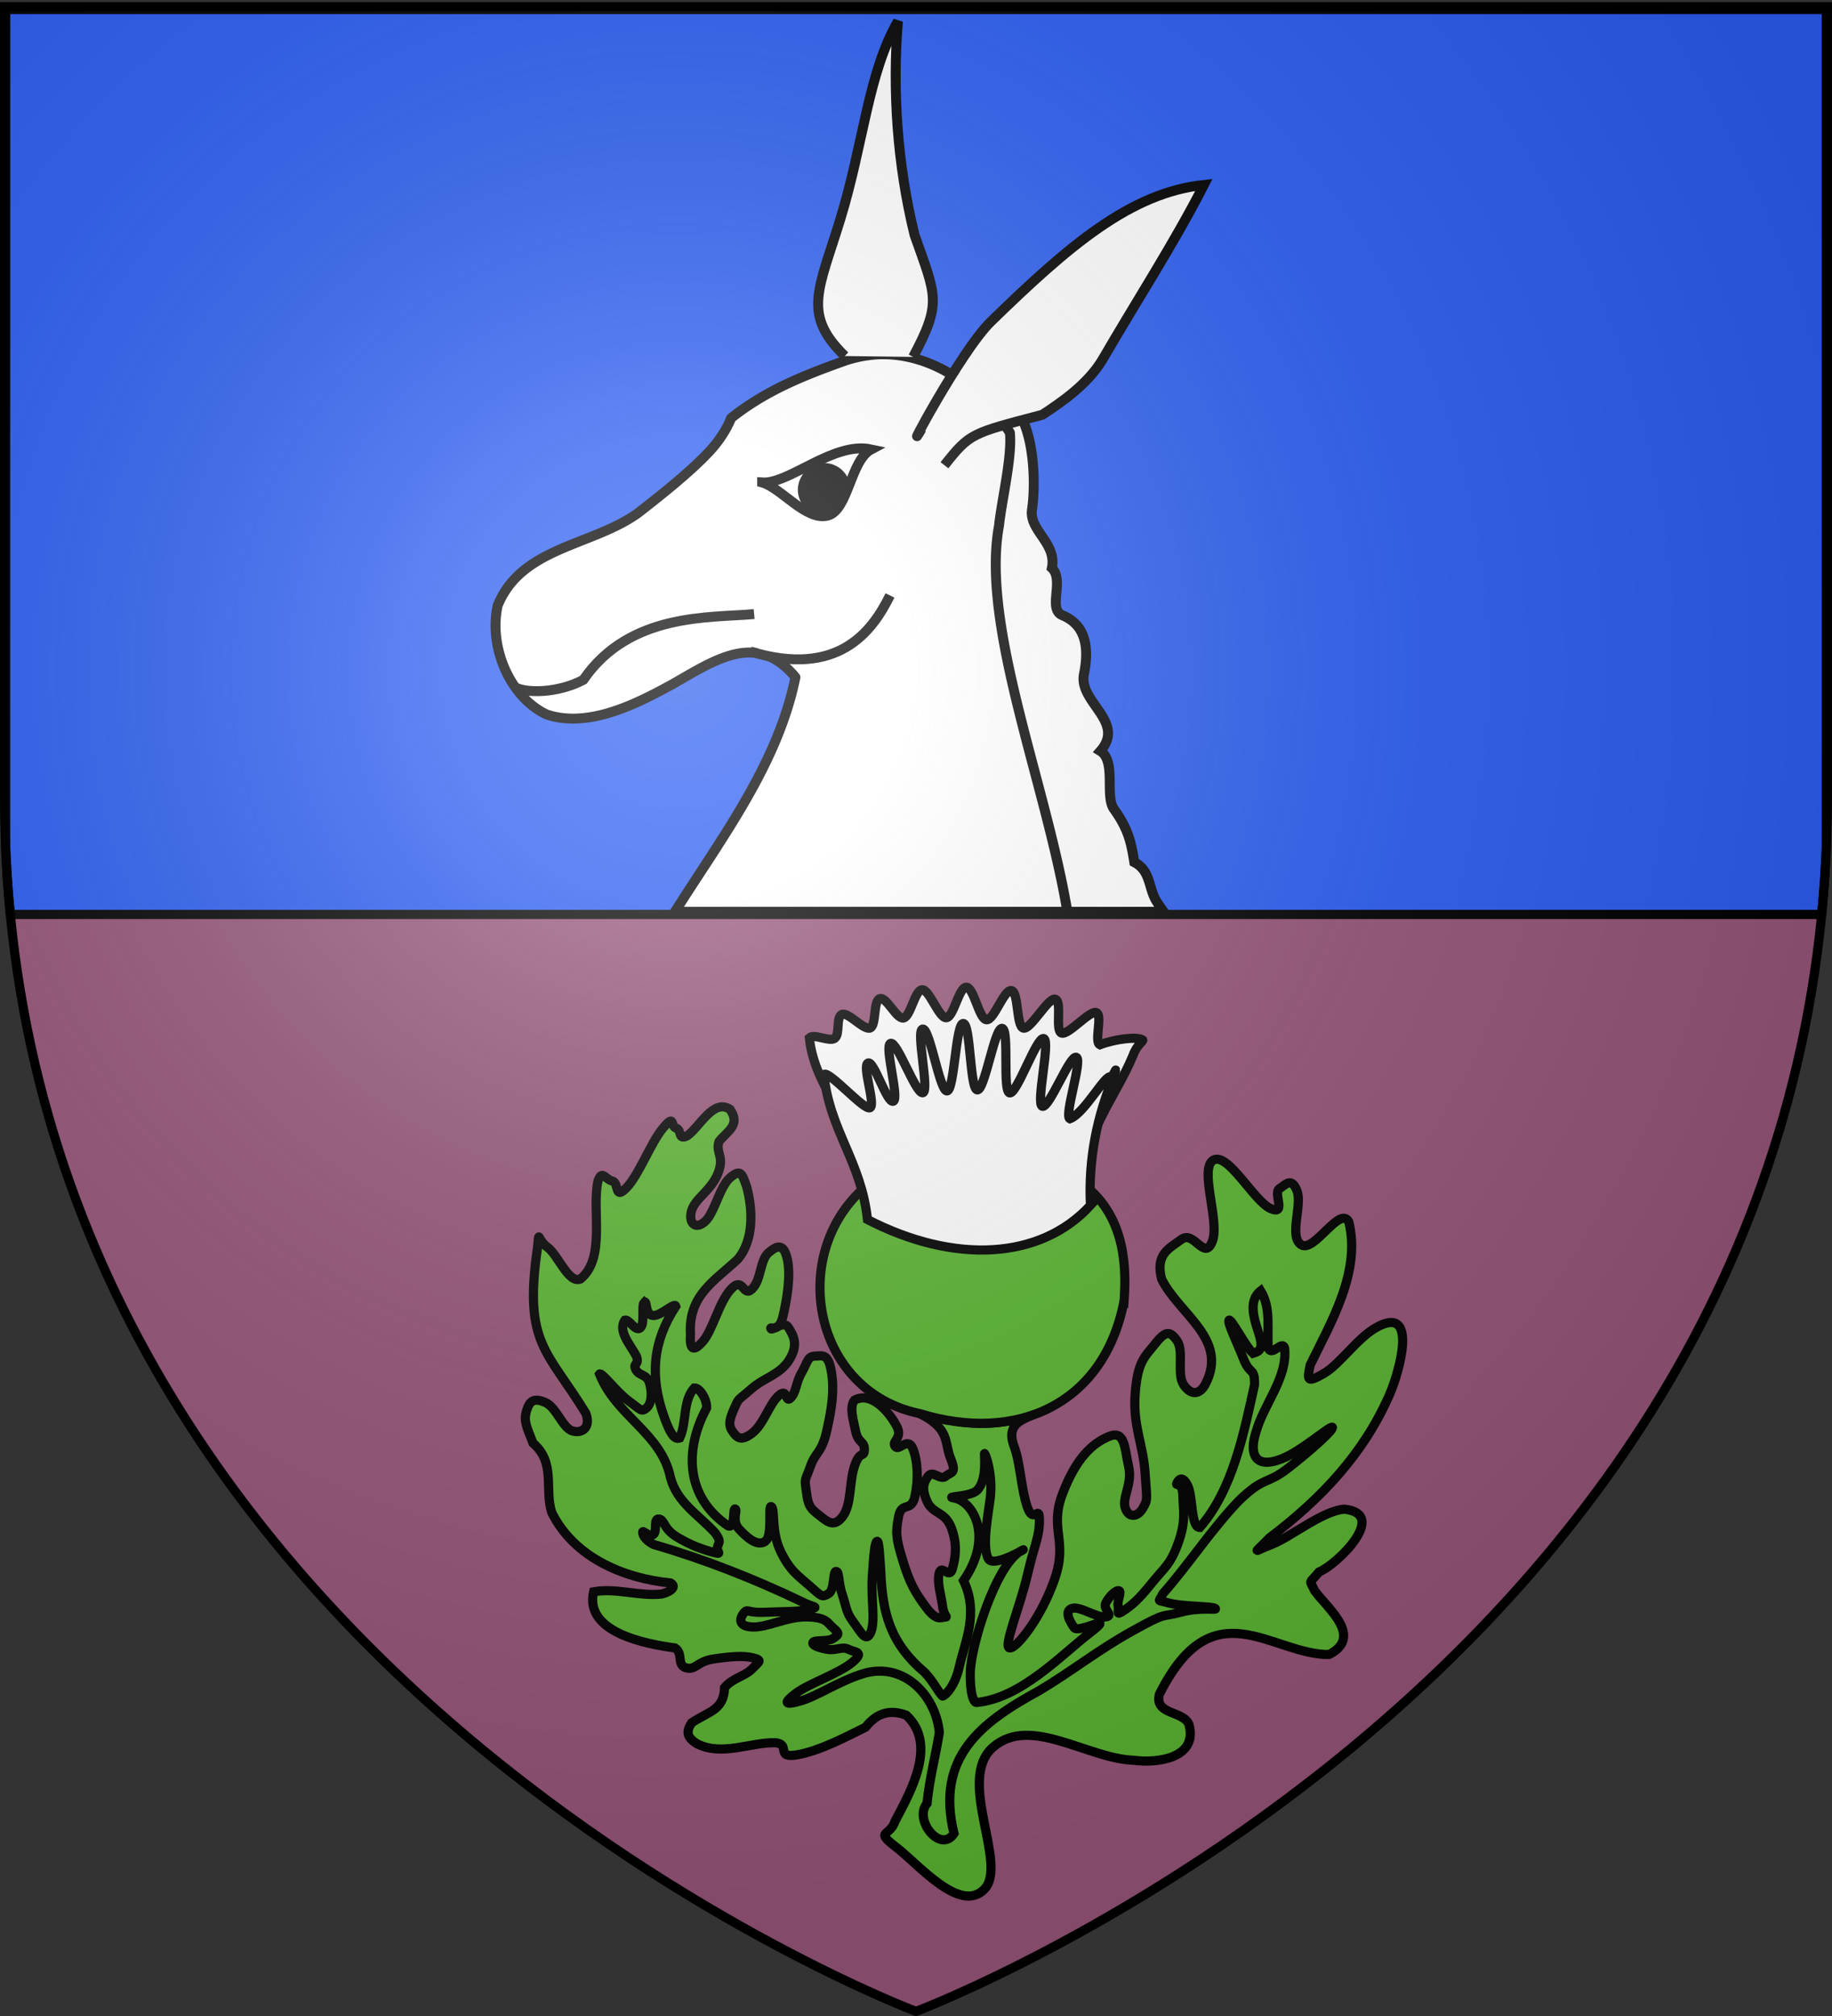 <svg xmlns="http://www.w3.org/2000/svg" xmlns:xlink="http://www.w3.org/1999/xlink" height="660" width="600" version="1.0"><rect width="100%" height="100%" fill="#333333" stroke="none"/><defs><radialGradient xlink:href="#a" id="b" gradientUnits="userSpaceOnUse" gradientTransform="matrix(1.353 0 0 1.349 -77.63 -85.747)" cx="221.445" cy="226.331" fx="221.445" fy="226.331" r="300"/><linearGradient id="a"><stop style="stop-color:white;stop-opacity:.314" offset="0"/><stop offset=".19" style="stop-color:white;stop-opacity:.251"/><stop style="stop-color:#6b6b6b;stop-opacity:.125" offset=".6"/><stop style="stop-color:black;stop-opacity:.125" offset="1"/></linearGradient></defs><g style="display:inline"><path style="fill:#965578;fill-opacity:1;fill-rule:evenodd;stroke:none;stroke-width:1px;stroke-linecap:butt;stroke-linejoin:miter;stroke-opacity:1" d="M300 658.5s298.5-112.32 298.5-397.772V2.176H1.5v258.552C1.5 546.18 300 658.5 300 658.5z"/><path style="fill:#2b5df2;fill-opacity:1;fill-rule:nonzero;stroke:#000;stroke-width:3;stroke-linecap:round;stroke-linejoin:round;stroke-miterlimit:4;stroke-dasharray:none;stroke-dashoffset:0;stroke-opacity:1" d="M1.875 3.125v274.938c.31 7.207.816 14.334 1.5 21.312h593.25a391.593 391.593 0 0 0 1.5-21.313V3.125H1.875z"/></g><path d="M327.619 132.69c-28.96 25.272-21.583 81.54-17.168 113.868 1.203 13.298 4.575 33.478 10.271 53.95h60.407a53.153 53.153 0 0 1-2.348-3.424c-2.743-4.393-1.817-9.978-7.288-12.815-1.06-6.61-1.948-10.815-6.7-17.462-2.978-4.164.822-15.695-4.403-18.929 8.43-9.64-7.228-15.97-5.38-25.19 1.968-9.824-.043-16.337-7.093-19.27-4.862-2.024.77-11.46-3.423-15.457 1.712-8.111-7.513-12.314-6.506-19.076 1.662-11.16.17-34.29-10.37-36.195z" style="fill:#fff;fill-opacity:1;fill-rule:evenodd;stroke:#000;stroke-width:3.247;stroke-linecap:butt;stroke-linejoin:miter;stroke-miterlimit:4;stroke-dasharray:none;stroke-opacity:1" transform="translate(0 -2)"/><path d="M287.413 118.017c-1.126.053-2.243.186-3.375.342a38.986 38.986 0 0 0-7.777 1.907c-13.206 4.725-25.605 9.662-36.83 18.636 0 0-1.826 5.146-6.8 10.565-6.557 7.145-17.283 15.507-23.624 20.445-14.99 10.852-38.246 11.07-46.027 30.375-2.99 13.698 4.156 30.151 16.141 35.657 13.58 4.445 28.969-3.278 40.989-9.88 13.917-7.871 27.71-17.718 40.401-2.348-5.761 28.457-24.184 52.581-39.472 76.792H349.58c-6.943-41.832-28.436-93.568-22.401-126.34.865-8.31 4.344-22.435 3.57-30.521-10.276-15.874-26.44-26.433-43.336-25.63z" style="fill:#fff;fill-opacity:1;fill-rule:nonzero;stroke:#000;stroke-width:3.247;stroke-linecap:round;stroke-linejoin:round;stroke-miterlimit:4;stroke-dasharray:none;stroke-dashoffset:0;stroke-opacity:1" transform="translate(0 -2)"/><path d="M276.678 118.555c-14.078-13.706-8.522-21.723-1.4-45.004 7.592-24.823 9.044-47.668 18.8-64.588-1.87 22.521-.21 46.98 5.447 69.971 7.027 19.968 9.075 22.05-.47 39.91M301.803 142.458c-7.01 12.074 12.747-25.465 22.731-35.18 25.528-24.839 45.727-42.196 69.749-44.739-9.327 18.359-22.77 39.215-33.013 56.855-4.9 8.439-14.008 14.529-19.896 18.396-23.202 6.112-23.657 5.924-32.054 16.52M245.699 215.277c28.648 8.715 39.897-6.383 45.78-18.34M168.642 226.975c3.732 2.04 14.03 1.999 22.402-2.395 15.205-22.153 41.603-20.208 55.943-21.544M249.603 159.95c8.773.643 23.424-13.502 35.701-10.82-6.779 3.583-7.478 19.955-14.239 21.668-7.107 1.801-15.254-9.118-21.462-10.847z" style="fill:#fff;fill-opacity:1;fill-rule:evenodd;stroke:#000;stroke-width:3.247;stroke-linecap:butt;stroke-linejoin:miter;stroke-miterlimit:4;stroke-dasharray:none;stroke-opacity:1" transform="translate(0 -2)"/><path transform="scale(2.188) rotate(30.142 -569.457 821.748)" d="M-343.031-173.446a3.157 3.157 0 1 1-6.313 0 3.157 3.157 0 1 1 6.313 0z" style="fill:#000;fill-opacity:1;stroke:#000;stroke-width:1.484;stroke-miterlimit:4;stroke-dasharray:none;stroke-opacity:1"/><path d="M293.55 604.769c7.3 5.588 20.911 21.902 28.843 13.7 7.932-8.202-9.374-35.963 2.884-46.509 12.258-10.545 31.006 3.876 46.148 4.327 7.757 1.053 20.813-.777 18.027-11.537-1.532-4.777-11.537-3.155-9.734-10.095 17.626-35.209 36.488-13.017 55.522-12.98 11.506-5.823-.708-15.366-4.687-20.91-1.713-3.876-2.073-1.893 1.442-6.13 6.046-2.496 22.85-19.045 8.292-20.55-7.03.45-17.666 9.194-23.795 11.537-6.129 2.344-6.31 3.606-.721-2.163 16.794-12.716 30.827-27.436 39.298-46.87 2.998-6.69 9.839-29.945-4.326-21.992-6.31 3.515-11.898 12.078-17.306 15.143-5.408 3.064-5.408 2.253-4.326-2.885 6.814-14.015 16.701-30.55 12.618-46.869-2.884-5.408-11.266 10.095-15.503 7.571-4.236-2.524.361-13.07-1.442-17.666-1.802-4.597-3.605-2.163-5.768-.721-2.163 1.442 2.523 8.833-2.885 6.49-5.407-2.344-13.97-18.568-18.747-15.864-4.777 2.704 2.253 20.19-.36 26.68-2.615 6.49-5.95-3.786-10.096-.721-4.146 3.064-8.562 4.867-6.49 12.979 5.702 11.54 21.926 19.593 14.422 34.25-1.893 3.786-4.867 3.876-7.21.361-2.344-3.515.18-11.086-2.164-14.421-2.343-3.335-3.785-3.245-7.21 1.081-3.426 4.327-5.679 5.679-6.49 16.224-.811 10.546 2.614 16.585 3.245 25.959.63 9.374.901 8.652-.721 11.537-1.623 2.884-4.597 3.425-5.769 0-1.172-3.425 2.434-7.842 1.082-13.7-1.352-5.86-1.082-11.988-6.49-9.735s-10.726 7.12-15.142 18.748c-4.417 11.627 1.802 15.142-2.524 27.76-4.326 12.62-12.529 22.985-14.782 22.714-2.253-.27 3.335-13.34 5.769-23.795 2.433-10.455 3.965-12.438 3.965-18.026 0-5.589-1.892 1.712-3.965-4.327s-2.254-14.331-4.327-19.83c-3.697-9.994 7.015-9 14.241-14.276-19.357 10.625-34.708 6.952-52.421.757 18.153 5.732 15.016 11.627 17.27 17.125 2.253 5.498.36 4.597-1.443 6.13-1.803 1.532-4.236-2.074-5.768 0-1.533 2.072-2.254 4.055-.36 8.292 1.892 4.236 5.858 3.154 7.93 8.652 2.074 5.498 1.353 9.645.361 13.34-.991 3.696-3.515-1.622-4.326 1.442-.811 3.065.63 7.21 1.082 10.816.45 3.606 2.073 3.515.72 3.606-1.351.09-2.703 1.352-6.128-3.245-3.426-4.597-5.318-7.752-7.572-15.143-2.253-7.39-2.433-9.103-1.442-14.421.992-5.318 4.236-1.262 5.408-6.85 1.172-5.588.902-11.447-.72-15.503-1.623-4.056-4.508.991-5.77-.721-1.261-1.713 2.254-2.614.722-6.13-2.352-4.903-8.482-12.07-14.061-9.013-1.713 2.254-.45 6.04.36 10.095.812 4.056 2.975 3.245 2.885 6.13-.09 2.884-1.442-.09-3.245 5.407-1.803 5.499-.901 12.71-3.966 16.585-3.065 3.876-5.318 1.172-8.292-1.082-2.975-2.253-3.065-4.056-3.606-7.931-.54-3.876-.27-2.704 1.443-7.572 1.712-4.867 3.695-4.146 5.408-11.897 1.712-7.752 2.433-13.07 1.442-19.108-.992-6.04-2.975-5.138-5.408-5.048-2.434.09-2.344 1.983-4.327 5.408-1.983 3.425-1.712 6.4-3.605 8.292-1.893 1.893-.811-3.605-3.966-.72-3.155 2.884-4.867 9.373-8.653 12.257-3.785 2.885-5.047 1.352-6.49-.72-1.441-2.074-.81-4.147.722-7.572s.901-2.163 5.408-6.129c4.506-3.966 9.554-4.687 12.618-9.734 3.065-5.048 1.172-7.932-.36-10.456-1.532-2.524-5.318 1.262-5.769.36-.45-.9 2.614 1.713 3.966-3.965 1.352-5.679 2.614-13.52 1.442-18.748-1.171-5.228-3.244-4.597-6.129-2.163-2.884 2.434-2.343 8.923-5.408 11.898-3.064 2.974-2.794-4.327-6.85 0-4.056 4.326-6.039 13.61-9.374 17.305-3.335 3.696-4.236 2.163-3.966-2.524-.694-12.747 7.809-17.305 15.503-24.516 5.294-6.22 4.964-16.238 2.885-23.795-1.533-4.417-1.983-5.769-5.408-2.884-3.425 2.884-5.138 11.717-8.293 14.421-3.154 2.704-5.408.36-4.326-3.605 1.081-3.966 6.4-6.58 8.653-12.258 2.253-5.679-.902-6.67.36-10.456 2.942-3.548 7.057-5.418 3.606-10.455-5.416-3.712-9.953 5.748-14.061 8.652-3.155 1.533-1.623-1.892-3.606-2.523-1.982-.631-.27-4.868-4.326 0-4.056 4.867-7.751 15.142-11.898 19.468-4.146 4.327-2.343-1.622-4.686-2.163-2.344-.54-3.335-3.875-4.687 0-2.117 9.385 2.702 25.242-5.769 32.088-3.966 1.532-7.3-7.932-10.816-10.456-3.515-2.523-2.524-6.219-3.245.36-4.561 31.414 3.261 33.394 15.864 54.08 1.622 4.417-.992 6.67-4.327 5.77-3.335-.902-5.227-7.752-9.013-9.374-3.786-1.623-5.138-.451-6.13 2.884-.99 3.335.181 5.318 2.164 10.455 7.536 6.463 3.656 14.989 6.13 22.714 7.305 14.68 23.39 21.523 38.937 23.074 1.983 1.172.27 2.794-2.884 3.605-7.496.813-15.014-2.07-22.354-.72-3.032 13.332 17.057 17.076 26.68 18.386 2.794 1.803.45 5.589 3.605 6.49 3.155.901 3.515-2.073 9.014-2.884 5.498-.811 9.824-1.172 12.979-.36 3.154.81 1.983 1.171-.36 3.605-2.344 2.433-6.4 2.974-9.014 6.129-.276 7.438-5.092 7.711-10.816 11.537-1.893 2.974-1.532 4.777 1.803 6.85 8.06 4.122 17.19-.445 25.597-.36 5.318.54-.18 5.227 7.211 3.965 7.391-1.262 16.314-6.039 22.353-9.013 2.284-2.822 6.222-6.62 13.34-3.966 10.291 9.476 1.53 24.894-3.605 34.611-1.713 5.318-6.94 3.065.36 8.653z" style="fill:#5ab532;fill-opacity:1;fill-rule:evenodd;stroke:#000;stroke-width:3;stroke-linecap:butt;stroke-linejoin:miter;stroke-miterlimit:4;stroke-dasharray:none;stroke-opacity:1"/><path style="fill:#5ab532;fill-opacity:1;fill-rule:evenodd;stroke:#000;stroke-width:3;stroke-linecap:butt;stroke-linejoin:miter;stroke-miterlimit:4;stroke-dasharray:none;stroke-opacity:1" d="M368.14 425.943c.652-9.196 1.197-27.273-13.3-38.215-2.357-.772-73.172-5.376-71.745 1.081-25.114 22.084-16.844 66.74 18.17 73.982 31.434 9.694 60.314-2.817 66.874-36.848z"/><path d="M354.84 387.728c-.731-15.406 10.503-28.407 16.225-42.183 1.217-3.515 3.626-4.771 3.143-5.092-1.785-1.187-9.014-.297-13.97 1.588-2.002-.96.97-9.69-1.168-10.54-2.137-.85-9.131 7.443-11.38 6.712-2.248-.732.25-10.488-2.087-11.094-2.336-.607-7.991 9.957-10.392 9.484-2.4-.473-1.547-11.982-3.99-12.315-2.442-.332-5.656 9.755-8.117 9.571-2.46-.184-4.167-10.64-6.623-10.667-2.456-.028-4.146 9.866-6.573 10-2.428.136-5.593-9.488-7.969-9.181-2.376.306-3.712 8.775-6.013 9.26-2.302.485-5.57-7.015-7.774-6.344-2.204.67-1.073 8.755-3.156 9.62-2.083.864-7.381-5.491-9.32-4.426-1.94 1.066-.52 6.525-2.292 7.8-1.771 1.274-6.735-1.635-8.316-.144 1.883 18.426 18.027 29.733 18.027 49.032 28.13 3.434 50.236 1.445 71.746-1.081z" style="fill:#fff;fill-opacity:1;fill-rule:evenodd;stroke:#000;stroke-width:3;stroke-linecap:butt;stroke-linejoin:miter;stroke-miterlimit:4;stroke-dasharray:none;stroke-opacity:1"/><path d="M210.988 426.377c-1.01 1.01.315 6.877-1.262 8.328-1.577 1.452-3.66-2.902-5.047-2.523-2.478 3.574 1.87 8.19 3.785 11.861 1.01 3.029-1.325 2.082-.252 4.29 1.072 2.209 3.66 1.389 4.543 4.543.883 3.155.694 6.625-1.01 8.076-1.703 1.451-1.956.505-5.804-2.271-3.85-2.776-8.96-9.653-9.59-8.833 5.521 13.877 20.236 19.3 23.218 33.818 2.14 8.277 9.371 12.35 14.637 18.17 2.335 3.155.947 3.218.757 4.796-.189 1.577 1.83 2.397-1.514 1.514-3.344-.883-7.445-2.334-11.861-5.047-4.417-2.713-3.912-5.616-5.805-5.805-1.893-.19-.442 3.975-1.767 5.047-1.325 1.073-3.533-1.577-3.533-.757s.505 2.398 3.533 4.038c16.6 4.808 32.823 11.19 48.456 18.676 3.849 2.019 6.057 1.64 3.029 2.524-3.029.883-9.717.757-15.143 1.01-5.426.252-5.489-1.2-6.561 0-1.073 1.198-2.84 4.416 2.27 4.794 5.111.379 11.42-3.407 18.172-3.28 6.75.126 6.688 2.018 8.833 3.785 2.145 1.767 1.451 2.145-.253 3.28-1.703 1.137-6.057.38-6.561 1.263-.505.883 1.64 1.703 4.542 2.271 2.903.568 4.985-1.072 7.067 0 2.082 1.073 5.552.694 1.262 4.29-4.29 3.597-14.196 6.94-18.423 10.095-4.228 3.155-3.912 4.101 1.514 2.524s12.682-6.499 20.19-8.833c13.095-4.226 24.004 6.597 25.237 19.18-1.256 7.742-3.274 15.346-4.038 23.219-4.52 5.279 4.423 16.529 8.833 9.842-6.102-25.036 8.882-36.385 27.761-46.689 10.663-6.31 19.18-13.25 30.79-19.685 11.609-6.435 8.896-4.227 15.647-6.057 6.75-1.83 12.303-.505 11.357-1.262-.947-.757-10.852-.568-15.143-1.766-4.29-1.2-3.344-.126-2.019-3.029 8.648-9.806 15.875-21.039 24.985-30.537 8.518-8.202 8.77-4.858 16.405-10.852 7.634-5.994 14.763-12.43 14.132-13.123-.63-.694-10.284 7.95-16.656 10.347-8.65 3.43-10.711-1.59-8.329-8.833 2.49-9.075 10.457-17.762 9.338-27.509-.82-2.524-3.975 2.713-5.3.252-.568-6.354 1.024-13.128-2.523-18.928-4.534 3.586-1.77 10.15-.253 15.143 1.014 4.18-.25 4.687-2.271 5.3-2.524-2.335-7.067-11.357-7.824-10.852-.757.504 2.713 7.57 4.795 12.87 2.083 5.3 3.66 2.461 3.534 8.329-3.512 15.79-7.096 34.292-17.919 46.69-3.028 0-2.145-10.285-4.038-13.881-1.893-3.597-3.154-1.388-3.533-.505-.379.883 1.893-.82 2.019 4.038.126 4.858 1.073 8.202-1.514 15.395-2.587 7.192-4.354 7.823-8.833 13.375-4.48 5.553-6.373 7.004-9.086 8.833-2.713 1.83-1.388.127-1.766-1.514-.379-1.64 1.261-4.795.252-5.047-1.01-.253-3.218 1.893-4.29 4.038-1.073 2.145 2.776 4.1 0 4.542-2.776.442-8.518-3.659-11.105-2.776-2.587.884-.694 4.29.757 6.31 1.451 2.019 14.449-5.49 5.048 1.766s-22.649 21.437-37.1 22.714c-.677.06-2.153-2.267-1.975-10.042.188-8.157 8.093-34.746 16.55-39.564 4.063-2.314-8.832 5.855-10.65 2.554-2.242-4.07.176-15.707.654-20.024.864-7.819-1.57-14.131-1.86-14.423-.328-.328 1.124 8.493-2.499 12.067-2.137 2.109-10.558 2.001-7.702 2.442 6.438.995 13.277 12.72 3.28 27.1 5.164 10.66.31 20.476-1.327 27.969-1.637 7.492-5.331 10.105-5.603 9.798-1.927-2.181-2.793-4.538-5.776-7.72-11.274-9.53-13.861-19.439-14.385-33.06-.379-5.553-.568-10.222-1.262-9.843-.694.378-1.01 3.912-1.514 11.357-.505 7.445 1.072 14.7-.505 18.423-1.578 3.722-3.47-.442-5.805-3.533-2.334-3.092-2.145-4.732-3.533-8.833s-.883-7.509-2.019-7.572c-1.136-.063-.379 6.12-2.524 7.32-2.145 1.198-2.145.946-6.057-2.525-3.912-3.47-6.435-4.858-9.59-11.356-3.155-6.499-1.767-13.818-3.028-14.638-1.262-.82.63 9.527-2.02 11.357s-6.12-1.388-8.58-4.038c-2.46-2.65-.379-6.31-1.262-6.562-.883-.252.19 6.373-2.271 5.552-13.887-9.374-14.481-24.888-7.067-38.613.126-2.965-2.334-6.688-4.038-6.561-3.845 4.166-2.455 11.473-4.795 16.404-1.766.63-3.155-1.578-5.047-6.814-4.894-13.632-3.658-24.965 3.785-36.342-.441-1.451-4.984 3.344-7.57 3.028-2.588-.315-1.768-5.3-2.777-4.29z" style="fill:#5ab532;fill-opacity:1;fill-rule:evenodd;stroke:#000;stroke-width:3;stroke-linecap:butt;stroke-linejoin:miter;stroke-miterlimit:4;stroke-dasharray:none;stroke-opacity:1"/><path style="fill:#fff;fill-opacity:1;fill-rule:evenodd;stroke:#000;stroke-width:3;stroke-linecap:butt;stroke-linejoin:miter;stroke-miterlimit:4;stroke-dasharray:none;stroke-opacity:1" d="M357.132 394.603c-.731-15.406 2.154-29.225 7.876-43 1.217-3.516-.665 1.285-1.147.964-1.785-1.187-8.51 11.816-13.465 13.702-2.003-.96 4.25-19.28 2.112-20.13-2.137-.85-8.878 16.78-11.127 16.049-2.248-.732 2.773-21.592.437-22.198-2.336-.606-8.749 18.285-11.15 17.812-2.4-.473-.033-20.815-2.475-21.147-2.442-.333-5.657 20.354-8.117 20.17-2.46-.184-2.149-21.744-4.604-21.772-2.456-.028-2.884 21.98-5.312 22.115-2.428.136-5.592-20.593-7.969-20.286-2.376.306 2.346 20.384.044 20.87-2.302.484-8.346-16.859-10.55-16.188-2.204.671 2.965 18.093.882 18.958-2.083.865-6.371-13.567-8.31-12.501-1.94 1.066 2.508 13.339.737 14.613-1.772 1.275-13.57-12.35-15.151-10.86 1.883 18.427 12.242 28.438 14.261 47.484 28.435 14.657 56.634 13.216 73.028-4.655z"/><path d="M300 658.5s298.5-112.32 298.5-397.772V2.176H1.5v258.552C1.5 546.18 300 658.5 300 658.5z" style="opacity:1;fill:url(#b);fill-opacity:1;fill-rule:evenodd;stroke:none;stroke-width:1px;stroke-linecap:butt;stroke-linejoin:miter;stroke-opacity:1"/><path d="M300 658.5S1.5 546.18 1.5 260.728V2.176h597v258.552C598.5 546.18 300 658.5 300 658.5z" style="opacity:1;fill:none;fill-opacity:1;fill-rule:evenodd;stroke:#000;stroke-width:3;stroke-linecap:butt;stroke-linejoin:miter;stroke-miterlimit:4;stroke-dasharray:none;stroke-opacity:1"/></svg>